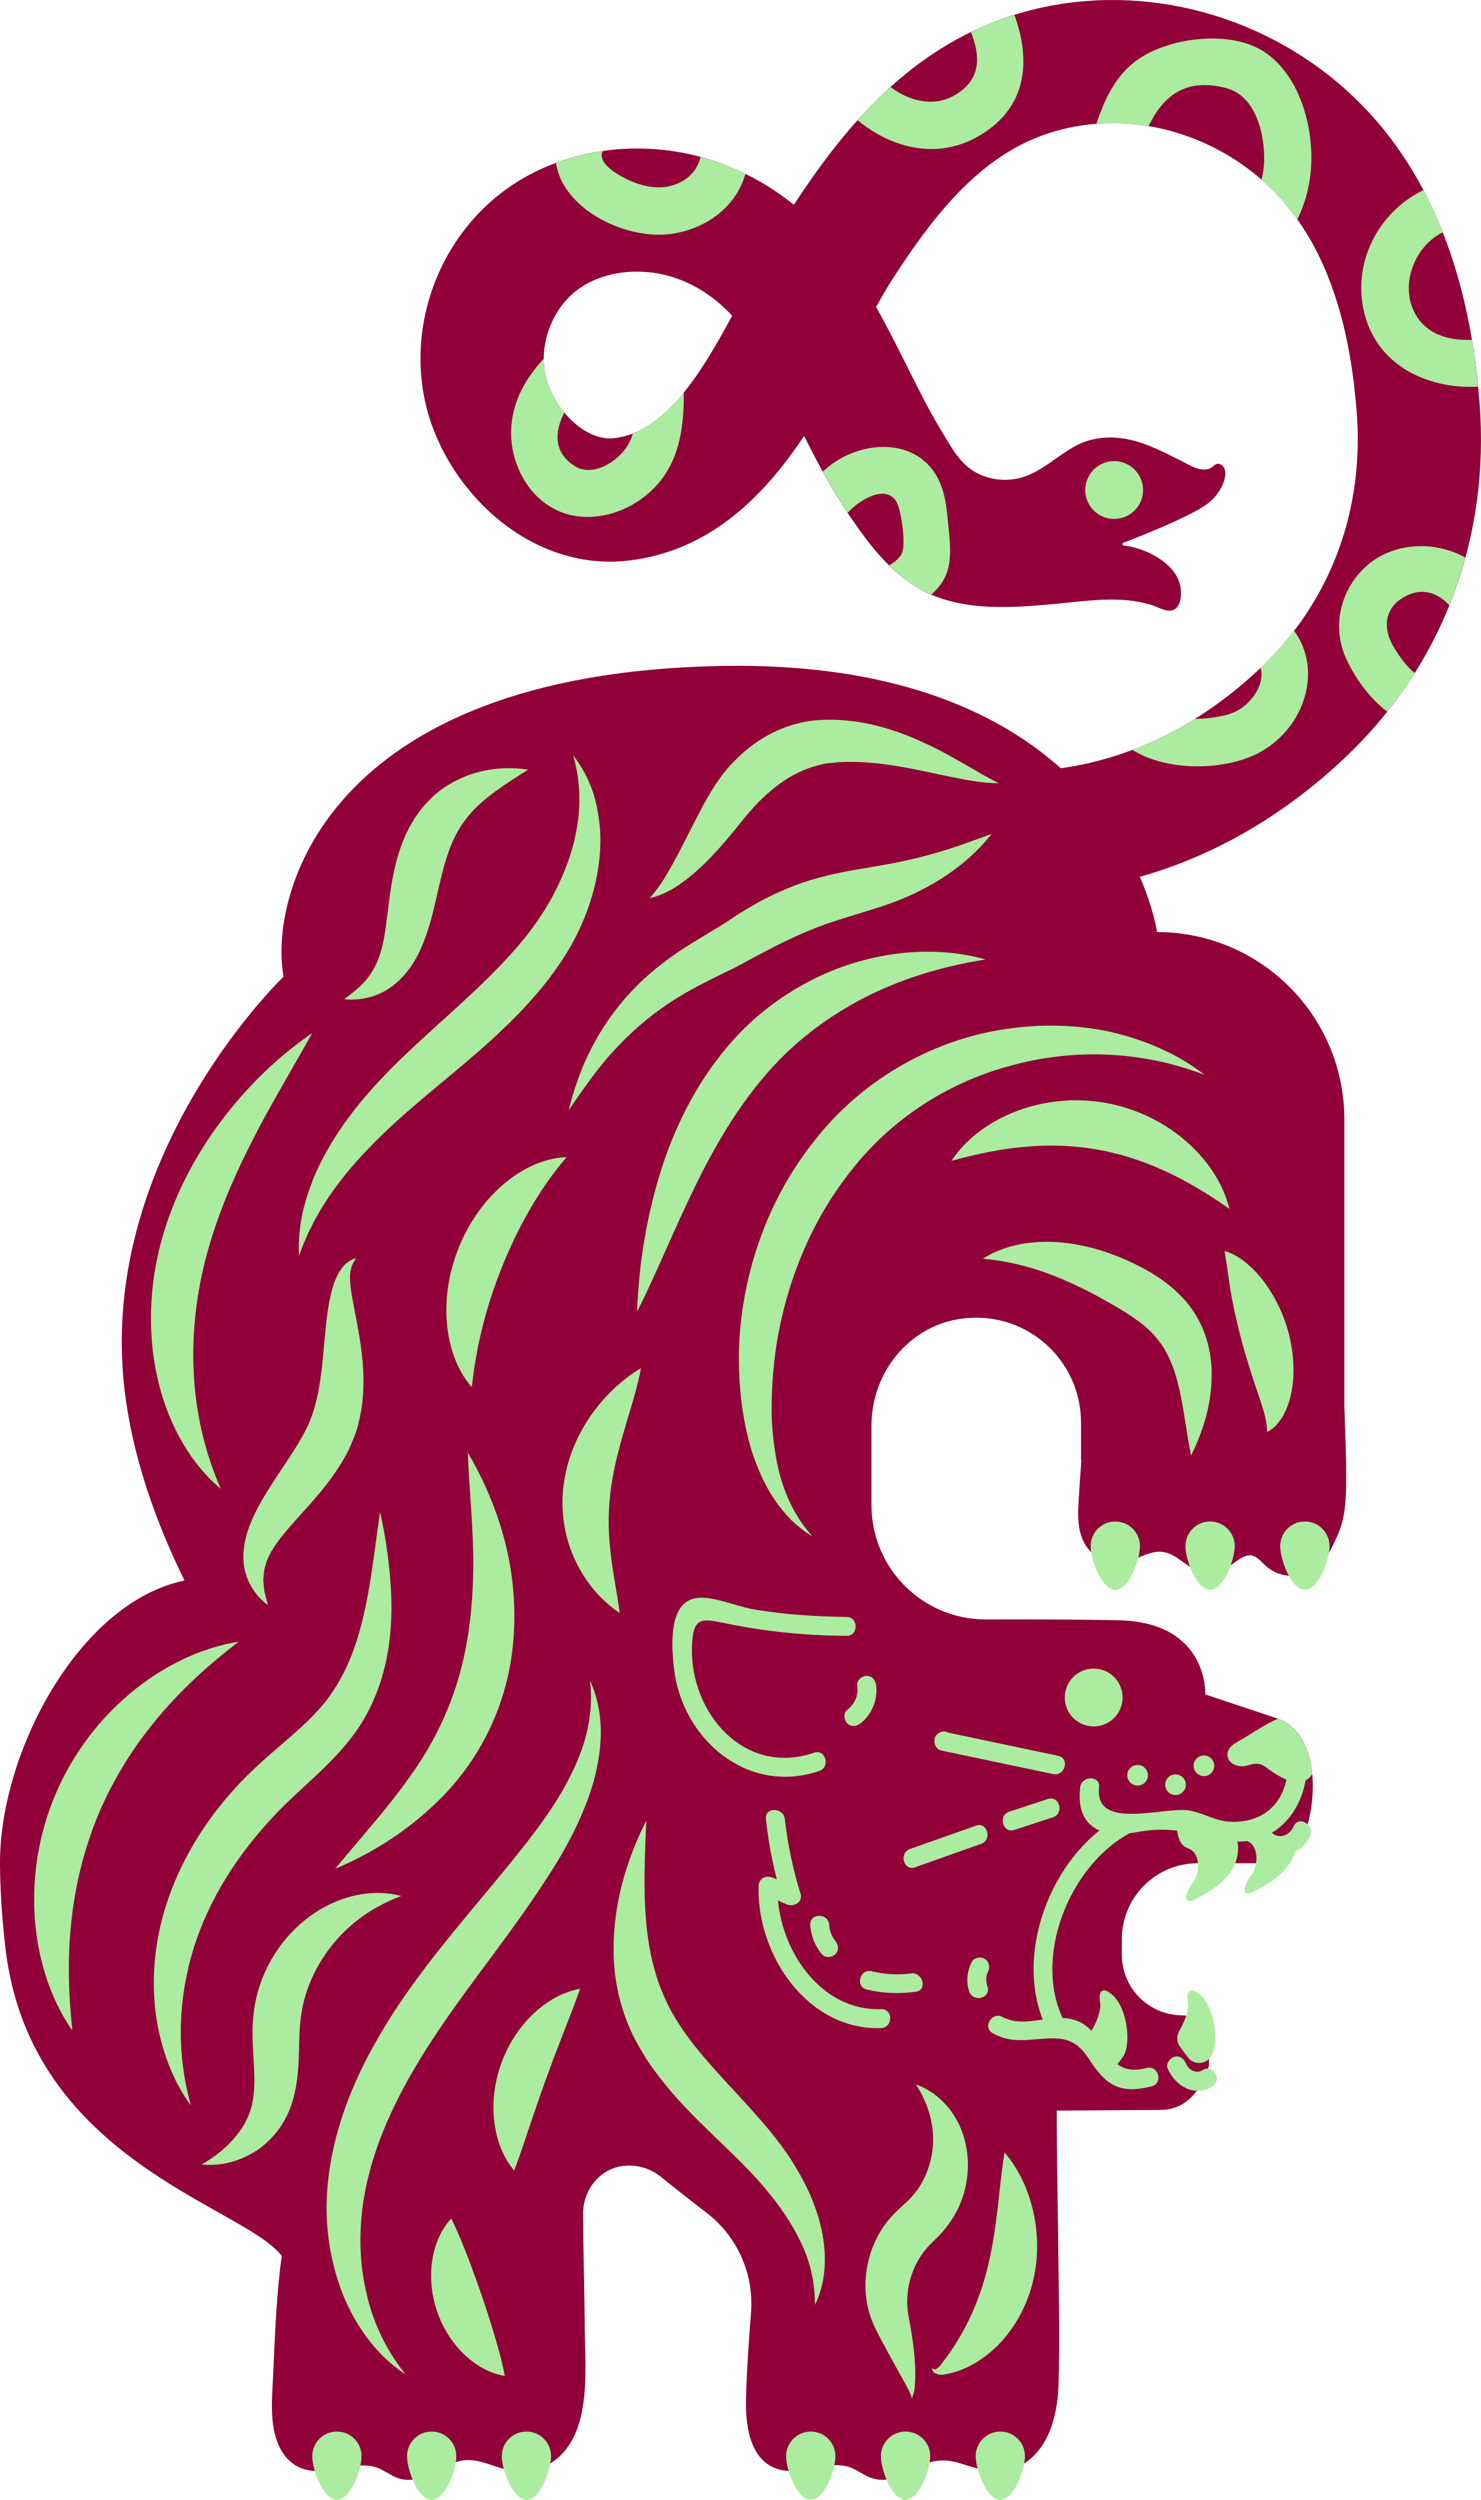 <?xml version="1.0" encoding="UTF-8" standalone="no"?><svg xmlns="http://www.w3.org/2000/svg" xmlns:xlink="http://www.w3.org/1999/xlink" fill="#000000" height="500" preserveAspectRatio="xMidYMid meet" version="1" viewBox="0.0 0.0 296.3 500.0" width="296.3" zoomAndPan="magnify"><defs><clipPath id="a"><path d="M 0 0 L 296.301 0 L 296.301 497 L 0 497 Z M 0 0"/></clipPath></defs><g><g clip-path="url(#a)" id="change1_1"><path d="M 146.477 63.145 C 139.941 75.336 132.855 86.465 122.922 87.637 C 116.734 88.371 110.273 81.145 109.051 74.68 C 107.922 68.734 110.453 61.961 115.207 58.215 C 118.445 55.656 122.844 54.328 127.422 54.328 C 130.379 54.328 133.414 54.883 136.262 56.02 C 140.309 57.629 143.609 60.078 146.477 63.145 Z M 0 372.988 C 0.043 378.062 0.379 383.621 1.094 389.707 C 6.078 432.238 48.828 441.27 56.371 451.219 C 55.238 459.27 55.012 467.586 54.613 475.645 C 54.402 480.012 53.957 484.758 55.668 488.895 C 56.66 491.285 58.48 493.23 61.031 493.93 C 64.066 494.766 67.211 493.785 70.219 493.332 C 72.195 493.035 74.211 492.945 76.062 493.82 C 77.504 494.5 78.742 495.512 80.324 495.859 C 83.133 496.48 85.738 495.059 88.16 493.828 C 89.957 492.914 91.809 491.973 93.883 492.043 C 95.98 492.113 97.934 492.945 99.91 493.566 C 102.934 494.516 105.883 494.844 108.828 493.43 C 118.609 488.738 117.082 475.031 116.996 466 C 116.926 458.254 116.691 450.488 116.656 442.73 C 116.633 437.965 120.102 433.668 124.848 433.195 C 125.18 433.16 125.52 433.145 125.859 433.145 C 128.191 433.145 130.457 433.953 132.258 435.426 C 135.57 438.129 138.715 440.543 141.492 442.695 C 147.551 447.398 150.832 454.824 150.258 462.473 L 150.25 462.586 C 149.809 468.438 149.367 474.309 149.246 480.176 C 149.133 485.867 150.316 493.402 157.234 494.184 C 161.242 494.633 165.223 492.43 169.195 493.254 C 171.145 493.66 172.617 495.078 174.484 495.684 C 176.109 496.207 177.781 496.043 179.375 495.484 C 181.062 494.895 182.59 493.961 184.199 493.207 C 186.77 492 189.023 491.809 191.773 492.605 C 195.656 493.734 199.219 495.328 203.207 493.625 C 209.66 490.875 211.559 483.402 211.77 477.02 C 212.098 467.199 211.781 457.336 211.691 447.516 C 211.617 439.07 211.391 430.602 211.422 422.145 L 232.227 422.016 C 239.816 422.016 241.871 413.109 241.871 413.109 L 241.871 408.344 C 241.871 405.371 239.41 403.117 236.441 403.094 C 229.801 403.035 224.438 397.637 224.438 390.984 L 224.438 387.883 C 224.438 379.48 231.246 372.672 239.648 372.672 L 254.859 372.672 C 254.859 372.672 260.051 371.93 261.906 363.77 C 263.762 355.605 262.277 345.961 255.598 343.734 C 248.922 341.508 241.129 338.91 241.129 338.91 C 241.129 338.91 241.871 324.441 223.695 324.07 C 216.078 323.914 206.184 323.891 197.258 323.914 C 184.609 323.945 174.352 313.703 174.352 301.059 L 174.352 285.105 C 174.352 274.734 181.629 265.457 191.871 263.828 C 204.973 261.746 216.273 271.812 216.273 284.516 L 216.273 292 C 216.297 292.02 216.324 292.035 216.352 292.055 C 216.176 294.441 216.004 296.824 215.859 299.211 C 215.664 302.449 215.371 306.07 217.133 308.953 C 218.805 311.688 221.695 313.148 224.867 312.504 C 226.82 312.102 228.562 311.055 230.488 310.559 C 233.035 309.898 234.777 311.004 236.75 312.469 C 239.301 314.363 241.742 315.613 244.797 314 C 246.145 313.289 247.25 312.199 248.594 311.488 C 251.062 310.18 252.027 312.312 253.777 313.641 C 256.305 315.562 260.055 315.738 262.727 314.012 C 265.152 312.441 266.676 309.289 267.766 306.719 C 269.359 302.961 269.332 298.629 269.324 294.609 C 269.316 290.074 269.07 285.547 268.957 281.012 L 268.957 223.898 C 268.957 203.203 252.18 186.43 231.484 186.43 C 231.484 186.43 230.852 181.848 228.043 175.383 C 238.383 172.449 249.965 167.207 261.582 158.035 C 265.188 155.188 268.547 152.184 271.57 149.105 C 289.297 131.047 297.98 106.773 296.023 80.758 C 293.816 51.371 283.781 29.367 266.195 15.355 C 247.328 0.324 222.008 -4.055 200.109 3.922 C 180.762 10.965 168.355 26.41 158.82 40.965 C 154.992 37.863 150.574 35.184 145.383 33.117 C 129.977 26.984 112.141 29.238 99.945 38.859 C 87.91 48.348 81.977 64.211 84.832 79.27 C 88.203 97.066 105.453 114.52 125.805 112.117 C 141.984 110.211 152.809 99.312 160.871 87.195 C 163.578 92.57 166.457 98.035 170.008 103.219 C 170.008 103.219 170.254 103.578 170.254 103.582 C 173.605 108.492 177.293 113.328 182.254 116.723 C 190.621 122.441 201.379 121.684 210.973 120.805 C 217.438 120.207 224.016 119.062 230.375 120.996 C 231.613 121.371 233.414 122.551 234.742 122 C 236.434 121.297 236.438 118.496 236.086 116.988 C 235.02 112.445 229.02 109.578 224.789 109.094 C 224.504 109.062 224.461 108.668 224.73 108.566 C 228.367 107.176 238.789 103.07 241.93 100.484 C 243.461 99.223 244.758 97.262 245.109 95.281 C 245.246 94.508 245.09 93.332 244.297 92.922 C 243.211 92.355 242.859 93.391 242 93.719 C 240.086 94.449 237.957 92.988 236.316 92.18 C 233.07 90.574 229.867 88.844 226.316 88.012 C 222.562 87.129 218.648 87.328 215.215 89.168 C 211.609 91.098 208.629 94.168 204.672 95.422 C 201.773 96.336 198.527 96.105 195.789 94.785 C 192.098 93.004 190.402 89.559 188.375 86.234 C 185.816 82.031 183.637 77.613 181.441 73.219 C 179.508 69.352 177.512 65.352 175.27 61.41 C 176.375 59.398 177.457 57.531 178.52 55.883 C 186.348 43.754 195.398 31.867 208.543 27.082 C 222.434 22.023 238.637 24.918 250.832 34.637 C 263.004 44.336 269.746 60.023 271.445 82.605 C 272.863 101.438 266.66 118.922 253.977 131.84 C 251.68 134.18 249.098 136.484 246.309 138.691 C 233.73 148.621 221.449 152.391 212.223 153.66 C 199.52 142.328 178.617 132.562 144.301 133.199 C 64.535 134.684 53.773 179.75 56.742 195.332 C 56.742 195.332 22.238 228.352 24.465 272.5 C 25.242 287.914 30.457 303.008 36.91 316.129 C 15.797 320.488 -0.188 350.621 0 372.988" fill="#910038"/></g><g id="change2_1"><path d="M 68.859 199.852 C 71.66 200.148 74.719 199.625 77.43 197.961 C 80.152 196.316 82.258 193.641 83.648 190.918 C 86.367 185.379 87.113 179.918 88.328 175.23 C 89.496 170.492 90.887 166.559 93.746 163.168 C 96.574 159.723 100.883 156.941 105.684 153.941 C 100.141 153.094 94.09 153.988 88.832 157.559 C 86.227 159.328 84.023 161.816 82.43 164.531 C 80.824 167.258 79.828 170.164 79.125 172.957 C 77.754 178.57 77.609 183.824 76.691 188.316 C 76.223 190.555 75.562 192.586 74.328 194.52 C 73.117 196.484 71.16 198.172 68.859 199.852 Z M 199.809 156.656 C 196.586 155.043 193.641 153.16 190.492 151.43 C 187.367 149.695 184.109 148.09 180.633 146.781 C 177.156 145.5 173.453 144.492 169.543 144.129 C 167.566 143.922 165.66 143.891 163.52 144.043 C 161.402 144.199 159.309 144.695 157.309 145.395 C 153.305 146.836 149.789 149.266 146.988 152.164 C 144.121 155.004 142.027 158.559 140.414 161.594 C 138.738 164.727 137.242 167.824 135.641 170.867 C 134 173.895 132.438 176.891 129.98 179.633 C 133.676 178.852 136.859 176.43 139.613 173.996 C 142.363 171.5 144.773 168.727 147.004 165.996 C 149.25 163.152 151.176 160.855 153.438 158.832 C 155.676 156.824 158.086 155.18 160.676 154.102 C 161.957 153.531 163.301 153.148 164.676 152.836 C 165.344 152.68 166.102 152.605 166.875 152.547 C 167.633 152.438 168.414 152.422 169.195 152.395 C 172.328 152.324 175.598 152.609 178.922 153.145 C 182.254 153.648 185.637 154.434 189.109 155.152 C 192.566 155.852 196.168 156.652 199.809 156.656 Z M 258.895 126.156 C 257.379 128.133 255.75 130.035 253.977 131.84 C 253.418 132.406 252.793 132.965 252.203 133.527 C 253.121 136.836 250.453 140.738 247.094 142.375 C 245.582 143.113 242.32 143.758 239.039 143.797 C 234.734 146.473 230.535 148.48 226.551 149.984 C 233.648 154.43 245.195 154.129 251.891 150.555 C 261.09 145.648 264.68 133.953 258.895 126.156 Z M 282.426 61.141 C 280.543 55.68 283.508 48.961 288.648 46.469 C 287.488 43.527 286.191 40.719 284.773 38.031 C 276.242 42.125 270.789 51.734 272.73 61.605 C 274.953 72.922 285.383 77.867 295.707 77.348 C 295.391 74.129 294.977 71.008 294.469 67.973 C 289.363 68.199 284.297 66.559 282.426 61.141 Z M 136.801 78.512 C 133.727 82.301 130.391 85.238 126.621 86.703 C 126.371 87.5 126.062 88.277 125.633 89.008 C 123.734 92.23 118.598 95.609 114.875 93.16 C 110.664 90.395 110.969 86.273 112.91 82.508 C 110.984 80.184 109.559 77.371 109.051 74.68 C 108.867 73.715 108.816 72.73 108.816 71.738 C 105.336 75.41 102.758 79.836 102.312 85.086 C 101.785 91.297 104.668 98.039 110.102 101.355 C 116.133 105.035 123.922 103.402 129.203 99.121 C 135.672 93.879 136.891 86.277 136.801 78.512 Z M 145.383 33.117 C 143.672 32.438 141.926 31.875 140.164 31.398 C 139.617 33.562 138.34 35.43 135.797 36.605 C 133.02 37.887 130.086 37.629 127.258 36.621 C 125.52 36.004 119.227 33.16 120.566 30.266 C 120.574 30.25 120.578 30.234 120.586 30.219 C 117.371 30.688 114.234 31.484 111.23 32.598 C 112.562 41.641 124.605 47.777 133.668 46.852 C 139.422 46.266 144.969 43.152 147.828 37.996 C 148.406 36.957 148.809 35.879 149.141 34.785 C 147.934 34.191 146.684 33.637 145.383 33.117 Z M 292.957 111.41 C 286.809 108.062 278.562 108.504 273.285 113.297 C 268.137 117.977 266.41 125.344 269.305 131.695 C 271.008 135.426 273.898 139.625 277.547 142.34 C 279.535 139.848 281.375 137.27 283.055 134.602 C 281.176 133.188 279.605 130.73 278.656 129.09 C 276.848 125.961 276.895 122.16 280.133 119.906 C 284.02 117.207 287.508 118.391 289.953 121.066 C 291.203 117.965 292.266 114.785 293.152 111.539 C 293.082 111.5 293.027 111.449 292.957 111.41 Z M 171.57 24.051 C 178.418 29.688 187.621 32.055 195.98 27.121 C 205.664 21.406 206.203 11.961 202.953 2.992 C 202 3.289 201.047 3.578 200.109 3.922 C 198.078 4.66 196.145 5.508 194.262 6.422 C 196.082 11.035 196.434 15.797 191.184 18.941 C 186.852 21.535 181.938 20.242 178.16 17.398 C 175.824 19.512 173.641 21.742 171.57 24.051 Z M 229.781 25.238 C 232.59 19.438 237.043 15.367 245.441 17.66 C 251.137 19.211 253.016 26.574 252.914 32.012 C 252.891 33.367 252.688 34.68 252.383 35.957 C 255.055 38.289 257.441 40.941 259.551 43.914 C 260.965 41.004 261.898 37.828 262.23 34.398 C 263.031 26.145 260.309 15.277 252.992 10.41 C 246.281 5.949 234.289 7.418 227.867 11.754 C 223.449 14.73 221.039 19.586 219.355 24.758 C 222.82 24.492 226.32 24.664 229.781 25.238 Z M 188.941 115.703 C 190.73 112.324 189.961 107.676 189.625 104.043 C 189.309 100.637 188.832 97.184 186.824 94.316 C 182.672 88.395 174.652 88.32 168.691 91.43 C 167.156 92.23 165.828 93.23 164.605 94.316 C 166.137 97.109 167.781 99.879 169.598 102.582 C 169.73 102.438 169.852 102.281 169.988 102.141 C 172.164 99.965 177.199 96.797 179.348 100.363 C 180.293 101.934 181.25 108.711 180.484 110.539 C 180.047 111.586 179.082 112.41 177.871 113.062 C 179.227 114.395 180.668 115.637 182.254 116.723 C 183.551 117.605 184.91 118.32 186.309 118.922 C 187.387 117.988 188.293 116.926 188.941 115.703 Z M 128.254 273.637 C 124.121 276.125 120.781 279.41 118.062 283.336 C 115.379 287.258 113.414 291.926 112.77 296.938 C 112.094 301.938 112.863 307.168 114.879 311.652 C 116.902 316.145 119.992 319.957 123.992 322.633 C 123.316 317.824 122.438 313.664 122.059 309.648 C 121.645 305.648 121.691 301.895 122.172 298.141 C 122.648 294.383 123.574 290.586 124.746 286.578 C 125.879 282.555 127.332 278.383 128.254 273.637 Z M 113.766 222.082 C 116.246 218.402 118.766 214.879 121.488 211.613 C 124.297 208.41 127.297 205.504 130.555 203.004 C 133.809 200.488 137.289 198.395 141.023 196.516 C 142.863 195.543 144.812 194.641 146.797 193.652 C 147.793 193.148 148.801 192.621 149.84 192.039 L 152.656 190.527 C 156.336 188.578 160.012 186.809 163.75 185.387 C 167.438 183.961 171.512 182.902 175.75 181.496 C 184.387 178.828 192.844 173.902 198.402 166.781 C 194.16 168.359 190.125 169.836 186.039 170.93 C 181.949 172.078 177.992 172.828 173.762 173.52 C 169.551 174.219 165.078 175.004 160.562 176.547 C 156.098 178.082 151.934 180.207 148.074 182.629 C 147.117 183.195 146.129 183.922 145.277 184.461 C 144.445 185 143.559 185.543 142.641 186.086 C 140.809 187.199 138.898 188.324 136.98 189.562 C 133.16 192.02 129.449 194.941 126.289 198.336 C 123.109 201.715 120.465 205.523 118.383 209.535 C 116.297 213.551 114.836 217.805 113.766 222.082 Z M 127.461 262.402 C 131.602 254.066 134.988 245.641 138.883 237.68 C 142.738 229.711 147.098 222.223 152.512 215.781 C 157.879 209.305 164.469 204.062 172.035 200.02 C 179.617 196.012 188.016 193.344 197.199 191.91 C 188.215 189.371 178.246 190.039 169.098 193.164 C 159.973 196.324 151.477 202.117 145.258 209.684 C 138.961 217.195 134.711 226.016 131.969 234.969 C 129.25 243.965 127.797 253.113 127.461 262.402 Z M 94.387 277.457 C 94.945 272.629 95.703 268.52 96.758 264.516 C 97.789 260.535 99.082 256.742 100.59 253.031 C 102.105 249.324 103.82 245.711 105.855 242.168 C 107.906 238.605 110.195 235.176 113.34 231.457 C 108.414 231.605 103.773 234.121 100.129 237.398 C 96.461 240.723 93.645 244.914 91.805 249.473 C 89.961 254.031 89.062 258.992 89.352 263.91 C 89.664 268.793 91.152 273.75 94.387 277.457 Z M 59.828 251.223 C 63.172 241.465 69.336 233.926 76.27 227.164 C 83.188 220.395 91.203 214.535 98.828 207.535 C 100.719 205.773 102.59 203.961 104.418 202.066 C 106.207 200.133 107.977 198.148 109.617 196.035 C 111.23 193.891 112.777 191.703 114.145 189.305 C 115.488 186.918 116.645 184.441 117.578 181.883 C 119.41 176.758 120.391 171.289 120.051 165.863 C 119.805 163.156 119.359 160.484 118.469 157.969 C 117.543 155.457 116.285 153.121 114.68 151.105 C 117.559 161.059 115.055 170.676 110.75 178.898 C 106.438 187.164 99.645 193.875 92.418 200.555 C 85.199 207.219 77.223 213.855 70.719 222.227 C 67.504 226.395 64.656 230.934 62.641 235.855 C 61.691 238.34 60.855 240.855 60.359 243.441 C 59.891 246.035 59.676 248.648 59.828 251.223 Z M 44.172 297.801 C 40.734 289.887 39.066 281.98 38.734 274.07 C 38.398 266.18 39.359 258.328 41.402 250.797 C 43.473 243.207 46.562 235.828 50.262 228.566 C 53.938 221.281 58.262 214.172 62.465 206.629 C 55.34 211.516 49.152 217.629 43.934 224.629 C 38.746 231.637 34.602 239.648 32.258 248.309 C 29.902 257.008 29.508 266.258 31.371 275.051 C 33.234 283.789 37.512 292.207 44.172 297.801 Z M 244.992 250.203 C 245.605 253.875 245.922 256.883 246.523 259.961 C 247.09 262.992 247.809 265.922 248.582 268.812 C 249.359 271.699 250.273 274.52 251.211 277.332 C 251.691 278.738 252.18 280.152 252.605 281.586 C 253.113 283.109 253.418 284.441 253.512 286.418 C 254.285 285.996 255.199 285.359 255.727 284.59 C 256.043 284.215 256.324 283.801 256.602 283.383 C 256.824 282.969 257.023 282.539 257.234 282.105 C 258.039 280.344 258.43 278.52 258.641 276.727 C 259.031 273.121 258.629 269.609 257.719 266.289 C 256.809 262.965 255.332 259.82 253.32 256.961 C 252.828 256.242 252.273 255.551 251.676 254.891 C 251.109 254.219 250.461 253.586 249.773 252.984 C 248.434 251.805 246.805 250.719 244.992 250.203 Z M 196.629 251.762 C 202.715 252.32 207.852 253.848 212.805 255.98 C 215.27 257.047 217.676 258.215 220.035 259.512 C 222.383 260.812 224.797 262.156 226.805 263.582 C 228.859 264.992 230.57 266.484 231.859 268.227 C 233.234 269.949 234.215 272.09 235.027 274.488 C 236.629 279.34 237.094 285.156 238.293 291.145 C 240.969 285.688 242.742 279.812 242.367 273.188 C 242.141 269.902 241.254 266.43 239.398 263.32 C 237.582 260.148 234.902 257.676 232.207 255.797 C 229.453 253.914 226.711 252.566 223.828 251.383 C 220.945 250.215 217.914 249.328 214.801 248.828 C 208.641 247.797 201.836 248.422 196.629 251.762 Z M 190.348 232.191 C 195.73 230.715 200.598 229.73 205.414 229.344 C 210.207 228.945 214.867 229.121 219.379 229.898 C 223.891 230.691 228.336 232.082 232.719 234.066 C 237.125 236.043 241.379 238.598 245.965 241.785 C 244.633 236.312 241.16 231.477 236.746 227.793 C 232.305 224.109 226.816 221.551 220.992 220.559 C 215.168 219.555 209.141 220.129 203.727 222.109 C 198.336 224.105 193.445 227.496 190.348 232.191 Z M 162.559 307.32 C 157.848 302.129 155.703 295.637 154.887 289.117 C 154.438 285.855 154.273 282.559 154.43 279.242 C 154.488 275.938 154.84 272.656 155.277 269.41 C 157.277 256.469 162.336 244.094 170.328 234.098 C 178.211 224.008 189.223 216.723 201.773 213.266 C 214.273 209.727 228.035 209.992 241.035 215.012 C 235.535 210.707 228.82 207.875 221.805 206.305 C 214.754 204.844 207.367 204.766 200.156 205.988 C 185.75 208.34 171.969 216.484 162.914 228.195 C 153.664 239.773 148.621 254.258 147.883 268.703 C 147.613 275.941 148.289 283.18 150.367 290.133 C 151.48 293.578 152.93 296.945 154.957 299.941 C 155.969 301.438 157.129 302.824 158.375 304.094 C 159.672 305.324 161.066 306.422 162.559 307.32 Z M 47.754 328.367 C 39.805 329.625 32.262 333.48 25.938 338.781 C 19.617 344.113 14.473 350.996 11.164 358.734 C 7.844 366.465 6.418 374.941 6.93 383.195 C 7.461 391.434 9.883 399.555 14.484 406.164 C 13.617 398.203 13.5 390.684 14.383 383.367 C 15.25 376.066 17.078 369.039 19.879 362.461 C 22.691 355.883 26.512 349.703 31.191 344.035 C 35.871 338.34 41.391 333.23 47.754 328.367 Z M 186.535 473.652 C 186.43 473.93 186.59 474.367 186.922 474.566 C 187.234 474.789 187.594 474.895 187.941 474.957 C 188.625 475.086 189.461 474.828 189.961 474.719 C 191.129 474.473 192.254 474.062 193.34 473.562 C 195.52 472.559 197.52 471.133 199.27 469.457 C 202.766 466.07 205.234 461.68 206.484 456.992 C 207.742 452.301 207.777 447.438 206.844 442.895 C 205.875 438.352 204.023 434.086 200.973 430.508 C 200.215 435.141 199.918 439.309 199.398 443.285 C 198.91 447.246 198.266 450.988 197.328 454.543 C 196.387 458.094 195.105 461.547 193.391 464.918 C 192.535 466.609 191.559 468.277 190.426 469.957 C 189.871 470.816 189.242 471.633 188.594 472.496 C 188.211 472.977 188.105 473.273 187.715 473.547 C 187.367 473.801 186.961 474.137 186.535 473.652 Z M 183.258 416.922 C 186.559 422.07 187.305 427.324 186.23 431.883 C 185.703 434.145 184.805 436.238 183.523 438.008 C 182.852 438.871 182.195 439.727 181.375 440.438 C 180.836 440.949 179.133 442.406 178.012 443.738 C 173.25 449.301 171.871 457.426 174.379 463.988 C 175.062 465.746 175.703 466.824 176.379 468.148 L 178.434 471.965 L 180.562 475.766 C 180.93 476.398 181.266 477.035 181.598 477.688 C 181.938 478.34 182.27 478.965 182.418 479.711 C 183.121 478.27 183.059 476.633 183.113 475.129 C 183.137 473.594 183.023 472.094 182.887 470.598 C 182.734 469.109 182.539 467.633 182.289 466.172 C 182.066 464.754 181.695 463.129 181.59 462.102 C 181.117 457.48 182.551 453.102 185.273 449.828 C 186.004 448.934 186.52 448.531 188.023 447.008 C 189.262 445.691 190.332 444.215 191.207 442.641 C 192.934 439.48 193.75 435.887 193.641 432.406 C 193.52 428.93 192.512 425.52 190.637 422.766 C 188.773 420.008 186.133 417.926 183.258 416.922 Z M 129.305 364.125 C 125.141 372.383 122.449 381.617 122.781 391.488 C 122.957 396.395 124.078 401.43 126.168 406.086 C 127.219 408.395 128.5 410.559 129.855 412.625 C 131.242 414.672 132.766 416.562 134.305 418.395 C 140.551 425.648 147.641 431.211 153.059 437.695 C 155.824 440.953 158.277 444.449 160.113 448.285 C 162.027 452.113 163.039 456.352 163.047 461.023 C 165.129 456.824 165.445 451.691 164.555 446.891 C 163.66 442.051 161.637 437.504 159.137 433.379 C 156.664 429.207 153.504 425.5 150.465 422.098 C 147.395 418.668 144.281 415.469 141.48 412.199 C 138.645 408.961 136.16 405.641 134.215 402.121 C 133.258 400.359 132.484 398.52 131.77 396.617 C 131.141 394.688 130.551 392.711 130.16 390.648 C 128.5 382.391 128.906 373.383 129.305 364.125 Z M 80.289 379.23 C 73.93 377.473 66.508 379.574 61.047 384.016 C 55.523 388.434 51.652 395.145 50.766 402.457 C 50.316 406.094 50.594 409.418 50.754 412.355 C 50.938 415.312 51 417.902 50.543 420.312 C 49.719 425.09 45.996 429.719 40.34 432.922 C 43.59 433.289 47.066 432.562 50.168 430.844 C 53.281 429.164 56 426.246 57.582 422.773 C 59.184 419.289 59.578 415.57 59.746 412.336 C 59.898 409.066 59.816 406.148 60.172 403.613 C 60.785 398.57 62.887 393.594 66.242 389.32 C 69.609 385.039 74.176 381.484 80.289 379.23 Z M 90.285 443.727 C 87.918 446.297 86.812 449.48 86.395 452.691 C 86.012 455.914 86.391 459.207 87.43 462.27 C 88.465 465.336 90.172 468.18 92.445 470.496 C 94.73 472.789 97.555 474.637 101.008 475.223 C 100.328 471.809 99.527 469.133 98.766 466.547 C 97.988 463.984 97.223 461.594 96.402 459.215 C 95.59 456.836 94.734 454.469 93.789 451.969 C 92.812 449.453 91.816 446.844 90.285 443.727 Z M 116.062 397.781 C 112.215 398.477 108.949 400.57 106.281 403.195 C 103.629 405.852 101.594 409.113 100.309 412.645 C 99.02 416.172 98.488 419.98 98.82 423.719 C 99.18 427.445 100.344 431.148 102.867 434.152 C 104.254 430.512 105.219 427.426 106.238 424.449 C 107.23 421.484 108.215 418.68 109.219 415.879 C 110.234 413.074 111.277 410.293 112.418 407.379 C 113.543 404.438 114.789 401.453 116.062 397.781 Z M 81.141 474.898 C 77.008 469.77 74.371 463.914 73.137 457.844 C 71.809 451.805 71.832 445.578 72.805 439.645 C 74.82 427.641 80.703 416.555 87.707 406.145 C 94.742 395.695 103.094 385.66 110.211 374.422 C 113.793 368.816 116.957 362.676 118.832 356.086 C 119.691 352.77 120.277 349.352 120.195 345.93 C 120.129 342.52 119.449 339.133 118.035 336.148 C 118.828 342.727 117.211 348.914 114.465 354.469 C 111.801 360.098 108.074 365.141 104.129 370.113 C 96.207 380.113 87.355 389.703 79.844 400.852 C 76.117 406.434 72.734 412.355 70.156 418.727 C 67.586 425.078 65.809 431.887 65.418 438.852 C 65.012 445.848 66.16 452.852 68.723 459.234 C 71.363 465.562 75.562 471.316 81.141 474.898 Z M 53.586 321.023 C 53.402 320.191 53.172 319.43 52.988 318.676 C 52.781 317.934 52.797 317.145 52.699 316.441 C 52.621 315.727 52.801 315.008 52.82 314.352 C 52.895 313.688 53.164 313.047 53.301 312.438 C 54.172 310.004 55.883 307.844 57.773 305.629 C 61.598 301.191 66.355 296.648 69.688 290.16 C 70.441 288.48 71.207 286.762 71.66 284.961 C 72.113 283.172 72.43 281.391 72.578 279.637 C 72.879 276.117 72.668 272.742 72.23 269.512 C 71.797 266.277 71.133 263.188 70.582 260.195 C 70.309 258.703 70.07 257.227 70.027 255.797 C 69.992 254.359 70.203 252.938 71.312 251.66 C 70.492 251.812 69.703 252.285 69.035 252.91 C 68.383 253.555 67.879 254.344 67.48 255.145 C 66.656 256.77 66.27 258.469 65.922 260.117 C 65.289 263.43 65.074 266.629 64.777 269.691 C 64.246 275.848 63.531 281.41 61.199 285.941 C 58.812 290.742 54.863 295.527 51.602 301.492 C 50.059 304.492 48.555 308.008 48.699 311.891 C 48.824 315.797 50.953 319.121 53.586 321.023 Z M 67.062 373.789 C 74.562 370.617 81.52 366.191 87.539 360.332 C 93.566 354.523 98.266 346.93 100.723 338.656 C 103.223 330.379 103.434 321.645 102.105 313.449 C 100.715 305.227 97.688 297.52 93.578 290.504 C 93.918 298.691 94.801 306.434 94.676 314.059 C 94.555 321.652 93.719 328.996 91.645 335.926 C 89.582 342.852 86.32 349.391 81.895 355.504 C 77.551 361.68 72.242 367.465 67.062 373.789 Z M 38.191 421.109 C 35.156 410.297 35.699 399.426 38.773 389.578 C 41.875 379.723 47.598 370.891 54.691 363.344 C 58.156 359.562 62.363 356.188 66.48 351.945 C 68.504 349.828 70.523 347.512 72.188 344.859 C 73.863 342.227 75.137 339.395 76.09 336.516 C 77.98 330.734 78.465 324.82 78.277 319.129 C 78.023 313.414 77.262 307.867 76.031 302.379 C 74.434 313.445 73.516 324.648 69.152 333.789 C 68.062 336.051 66.793 338.164 65.324 340.086 C 63.828 341.977 62.113 343.781 60.184 345.523 C 56.391 349.02 51.848 352.492 47.789 356.848 C 39.762 365.375 33.656 376.117 31.551 387.836 C 30.523 393.676 30.492 399.652 31.582 405.379 C 32.711 411.082 34.816 416.582 38.191 421.109 Z M 217.121 98.016 C 217.121 101.211 219.711 103.797 222.906 103.797 C 226.098 103.797 228.688 101.211 228.688 98.016 C 228.688 94.82 226.098 92.23 222.906 92.23 C 219.711 92.23 217.121 94.82 217.121 98.016 Z M 261.059 304.32 C 258.332 304.32 256.125 306.527 256.125 309.254 C 256.125 311.977 258.332 317.977 261.059 317.977 C 263.781 317.977 265.992 311.977 265.992 309.254 C 265.992 306.527 263.781 304.32 261.059 304.32 Z M 242.098 304.32 C 239.371 304.32 237.164 306.527 237.164 309.254 C 237.164 311.977 239.371 317.977 242.098 317.977 C 244.82 317.977 247.027 311.977 247.027 309.254 C 247.027 306.527 244.82 304.32 242.098 304.32 Z M 223.137 304.32 C 220.41 304.32 218.203 306.527 218.203 309.254 C 218.203 311.977 220.41 317.977 223.137 317.977 C 225.859 317.977 228.066 311.977 228.066 309.254 C 228.066 306.527 225.859 304.32 223.137 304.32 Z M 200.129 486.344 C 197.406 486.344 195.199 488.551 195.199 491.273 C 195.199 494 197.406 500 200.129 500 C 202.855 500 205.062 494 205.062 491.273 C 205.062 488.551 202.855 486.344 200.129 486.344 Z M 181.168 486.344 C 178.445 486.344 176.234 488.551 176.234 491.273 C 176.234 494 178.445 500 181.168 500 C 183.895 500 186.102 494 186.102 491.273 C 186.102 488.551 183.895 486.344 181.168 486.344 Z M 162.207 486.344 C 159.484 486.344 157.273 488.551 157.273 491.273 C 157.273 494 159.484 500 162.207 500 C 164.93 500 167.141 494 167.141 491.273 C 167.141 488.551 164.93 486.344 162.207 486.344 Z M 105.324 486.344 C 102.598 486.344 100.391 488.551 100.391 491.273 C 100.391 494 102.598 500 105.324 500 C 108.047 500 110.254 494 110.254 491.273 C 110.254 488.551 108.047 486.344 105.324 486.344 Z M 86.363 486.344 C 83.637 486.344 81.43 488.551 81.43 491.273 C 81.43 494 83.637 500 86.363 500 C 89.086 500 91.293 494 91.293 491.273 C 91.293 488.551 89.086 486.344 86.363 486.344 Z M 67.398 486.344 C 64.676 486.344 62.469 488.551 62.469 491.273 C 62.469 494 64.676 500 67.398 500 C 70.125 500 72.332 494 72.332 491.273 C 72.332 488.551 70.125 486.344 67.398 486.344 Z M 224.445 363.199 C 210.105 370.625 201.93 392.152 209.926 406.762 C 211.098 408.902 214.371 406.988 213.199 404.848 C 206.188 392.031 213.906 372.922 226.359 366.477 C 228.527 365.352 226.613 362.078 224.445 363.199 Z M 257.695 352.742 C 257.711 359.57 253.637 364.797 245.906 364.363 C 243.223 364.215 240.516 362.535 237.844 362.109 C 232.844 361.312 218.906 366.266 219.895 357.496 C 220.164 355.074 216.371 355.094 216.102 357.496 C 215.621 361.781 216.715 365.254 221.195 366.598 C 223.707 367.352 226.32 366.578 228.816 366.227 C 234.879 365.371 239.105 366.84 244.898 368.02 C 254.617 370.004 261.508 362.379 261.488 352.742 C 261.484 350.305 257.691 350.301 257.695 352.742 Z M 250.562 367.707 C 253.211 372.188 259.949 372.145 262.105 367.195 C 263.07 364.98 259.801 363.047 258.828 365.281 C 257.863 367.508 255.18 368.066 253.836 365.793 C 252.598 363.691 249.316 365.598 250.562 367.707 Z M 198.652 406.699 C 201.211 408.07 203.23 408.184 206.117 407.977 C 211.422 407.605 214.648 406.844 217.855 411.82 C 221.223 417.051 224.023 418.953 230.422 417.285 C 232.781 416.672 231.781 413.016 229.414 413.629 C 220.879 415.852 221.68 406.668 215.539 404.215 C 210.672 402.273 205.25 405.938 200.566 403.422 C 198.418 402.27 196.5 405.543 198.652 406.699 Z M 262.523 354.875 C 262.035 349.711 259.926 345.242 255.695 343.773 C 253.59 344.547 250.43 346.785 247.391 348.504 C 243.66 350.605 246.242 354.145 249.684 353.09 C 253.121 352.039 252.645 353.762 257.137 355.863 C 259.652 357.039 261.535 356.418 262.523 354.875 Z M 213.023 339.523 C 213.023 342.719 215.613 345.309 218.809 345.309 C 222.004 345.309 224.59 342.719 224.59 339.523 C 224.59 336.328 222.004 333.738 218.809 333.738 C 215.613 333.738 213.023 336.328 213.023 339.523 Z M 242.934 353.184 C 242.934 352.043 242.008 351.117 240.867 351.117 C 239.73 351.117 238.801 352.043 238.801 353.184 C 238.801 354.32 239.73 355.246 240.867 355.246 C 242.008 355.246 242.934 354.32 242.934 353.184 Z M 237.246 356.973 C 237.246 355.836 236.32 354.906 235.18 354.906 C 234.039 354.906 233.113 355.836 233.113 356.973 C 233.113 358.113 234.039 359.039 235.18 359.039 C 236.32 359.039 237.246 358.113 237.246 356.973 Z M 229.66 355.078 C 229.66 353.938 228.734 353.012 227.594 353.012 C 226.457 353.012 225.527 353.938 225.527 355.078 C 225.527 356.219 226.457 357.145 227.594 357.145 C 228.734 357.145 229.66 356.219 229.66 355.078 Z M 172.176 344.691 C 174.434 342.914 175.66 339.934 175.289 337.082 C 175.16 336.066 174.512 335.188 173.395 335.188 C 172.473 335.188 171.367 336.059 171.5 337.082 C 171.758 339.086 171.086 340.758 169.496 342.008 C 168.684 342.648 168.84 344.02 169.496 344.691 C 170.281 345.492 171.379 345.32 172.176 344.691 Z M 169.359 323.41 C 163.133 323.344 156.953 322.926 150.805 321.898 C 147.41 321.332 142.598 319.141 139.285 319.637 C 133.629 320.488 134.379 329.496 134.828 333.594 C 136.383 347.777 149.492 359.117 163.887 354.223 C 166.184 353.441 165.195 349.777 162.879 350.566 C 148.871 355.328 137.996 342.57 138.441 329.312 C 138.645 323.391 140.301 323.672 145.09 324.672 C 147.434 325.16 149.793 325.574 152.16 325.926 C 157.867 326.762 163.598 327.141 169.359 327.203 C 171.801 327.23 171.805 323.438 169.359 323.41 Z M 194.391 392.465 C 193.477 394.312 193.238 396.363 193.91 398.34 C 194.691 400.637 198.355 399.648 197.566 397.328 C 197.23 396.34 197.195 395.336 197.664 394.379 C 198.117 393.461 197.91 392.328 196.984 391.785 C 196.148 391.297 194.844 391.543 194.391 392.465 Z M 173.406 397.938 C 176.68 398.727 179.914 398.832 183.242 398.367 C 185.648 398.035 184.625 394.383 182.234 394.715 C 179.613 395.074 176.98 394.898 174.414 394.281 C 172.043 393.711 171.031 397.367 173.406 397.938 Z M 162.105 385.012 C 162.234 387.23 163.02 389.16 164.43 390.875 C 165.082 391.664 166.438 391.551 167.113 390.875 C 167.895 390.094 167.766 388.984 167.113 388.191 C 166.375 387.297 165.965 386.16 165.898 385.012 C 165.758 382.586 161.965 382.566 162.105 385.012 Z M 195.266 365.152 C 190.867 366.711 186.473 368.27 182.074 369.824 C 179.789 370.637 180.773 374.301 183.082 373.48 C 187.48 371.926 191.875 370.367 196.273 368.809 C 198.559 368 197.574 364.336 195.266 365.152 Z M 209.645 359.828 C 207.074 360.672 204.5 361.516 201.926 362.359 C 199.617 363.113 200.605 366.777 202.938 366.016 C 205.508 365.172 208.082 364.328 210.652 363.488 C 212.961 362.73 211.973 359.066 209.645 359.828 Z M 211.695 351.184 C 204.238 349.609 196.781 348.039 189.32 346.469 C 189.762 347.246 190.203 348.023 190.645 348.801 C 190.652 348.773 190.656 348.746 190.664 348.723 C 189.887 349.16 189.105 349.602 188.328 350.047 C 188.371 350.059 188.41 350.07 188.449 350.082 C 190.785 350.82 191.781 347.16 189.461 346.426 C 189.418 346.414 189.379 346.398 189.34 346.387 C 188.406 346.094 187.211 346.734 187.004 347.715 C 187 347.738 186.996 347.766 186.988 347.793 C 186.789 348.746 187.262 349.902 188.312 350.125 C 195.77 351.695 203.23 353.27 210.688 354.84 C 213.07 355.34 214.086 351.688 211.695 351.184 Z M 257.332 369.664 C 255.594 369.77 253.832 368.773 253.031 367.223 L 252.93 366.785 C 251.168 367.109 249.234 366.855 247.527 366.156 C 247.824 367.02 248.371 367.844 249.398 368.199 C 251.961 369.074 251.742 373.246 250.352 375.004 C 248.961 376.762 247.934 379.836 250.938 378.297 C 253.938 376.762 258.547 374.125 259.277 369.441 C 259.305 369.281 259.305 369.145 259.32 368.992 C 258.711 369.355 258.043 369.621 257.332 369.664 Z M 235.52 365.031 C 235.52 365.031 235.152 368.836 237.715 369.715 C 240.277 370.594 240.059 374.766 238.668 376.52 C 237.277 378.277 236.25 381.352 239.25 379.812 C 242.254 378.277 246.863 375.645 247.594 370.957 C 248.328 366.273 245.105 365.617 244.008 365.25 C 242.91 364.883 237.641 363.859 235.52 365.031 Z M 233.609 413.719 C 235.086 417.234 238.961 419.543 242.562 417.312 C 244.633 416.031 242.73 412.746 240.648 414.039 C 239.328 414.855 237.836 414.074 237.266 412.711 C 236.871 411.77 236.008 411.086 234.934 411.387 C 234.047 411.637 233.211 412.766 233.609 413.719 Z M 237.645 411.484 C 238.773 413.012 241.07 413.012 242.168 411.461 C 242.184 411.438 242.203 411.41 242.219 411.391 C 243.934 408.961 243.156 401.812 240.219 399.102 C 238.508 397.523 237.219 397.676 237.648 400.531 C 237.914 402.32 236.785 404.723 235.902 406.27 C 235.344 407.246 235.398 408.449 236.066 409.352 Z M 222.23 414.391 C 222.23 414.391 222.945 413.816 224.66 411.391 C 226.375 408.961 225.594 401.812 222.66 399.102 C 220.949 397.523 219.66 397.676 220.086 400.531 C 220.516 403.387 217.375 407.816 217.375 407.816 Z M 153.23 363.84 C 152.961 361.414 156.758 361.438 157.02 363.84 C 157.586 368.977 158.633 373.824 160.16 378.754 C 160.699 380.484 158.777 381.512 157.375 380.895 C 155.82 380.211 154.266 379.527 152.711 378.844 C 153.664 378.297 154.613 377.754 155.566 377.207 C 155.203 388.789 163.578 402.289 176.273 401.855 C 178.719 401.77 178.707 405.562 176.273 405.648 C 161.535 406.152 151.348 390.918 151.773 377.207 C 151.82 375.656 153.32 374.996 154.625 375.57 C 156.18 376.254 157.734 376.938 159.289 377.621 C 158.363 378.336 157.434 379.051 156.504 379.762 C 154.879 374.512 153.828 369.293 153.23 363.84" fill="#abeca0"/></g></g></svg>